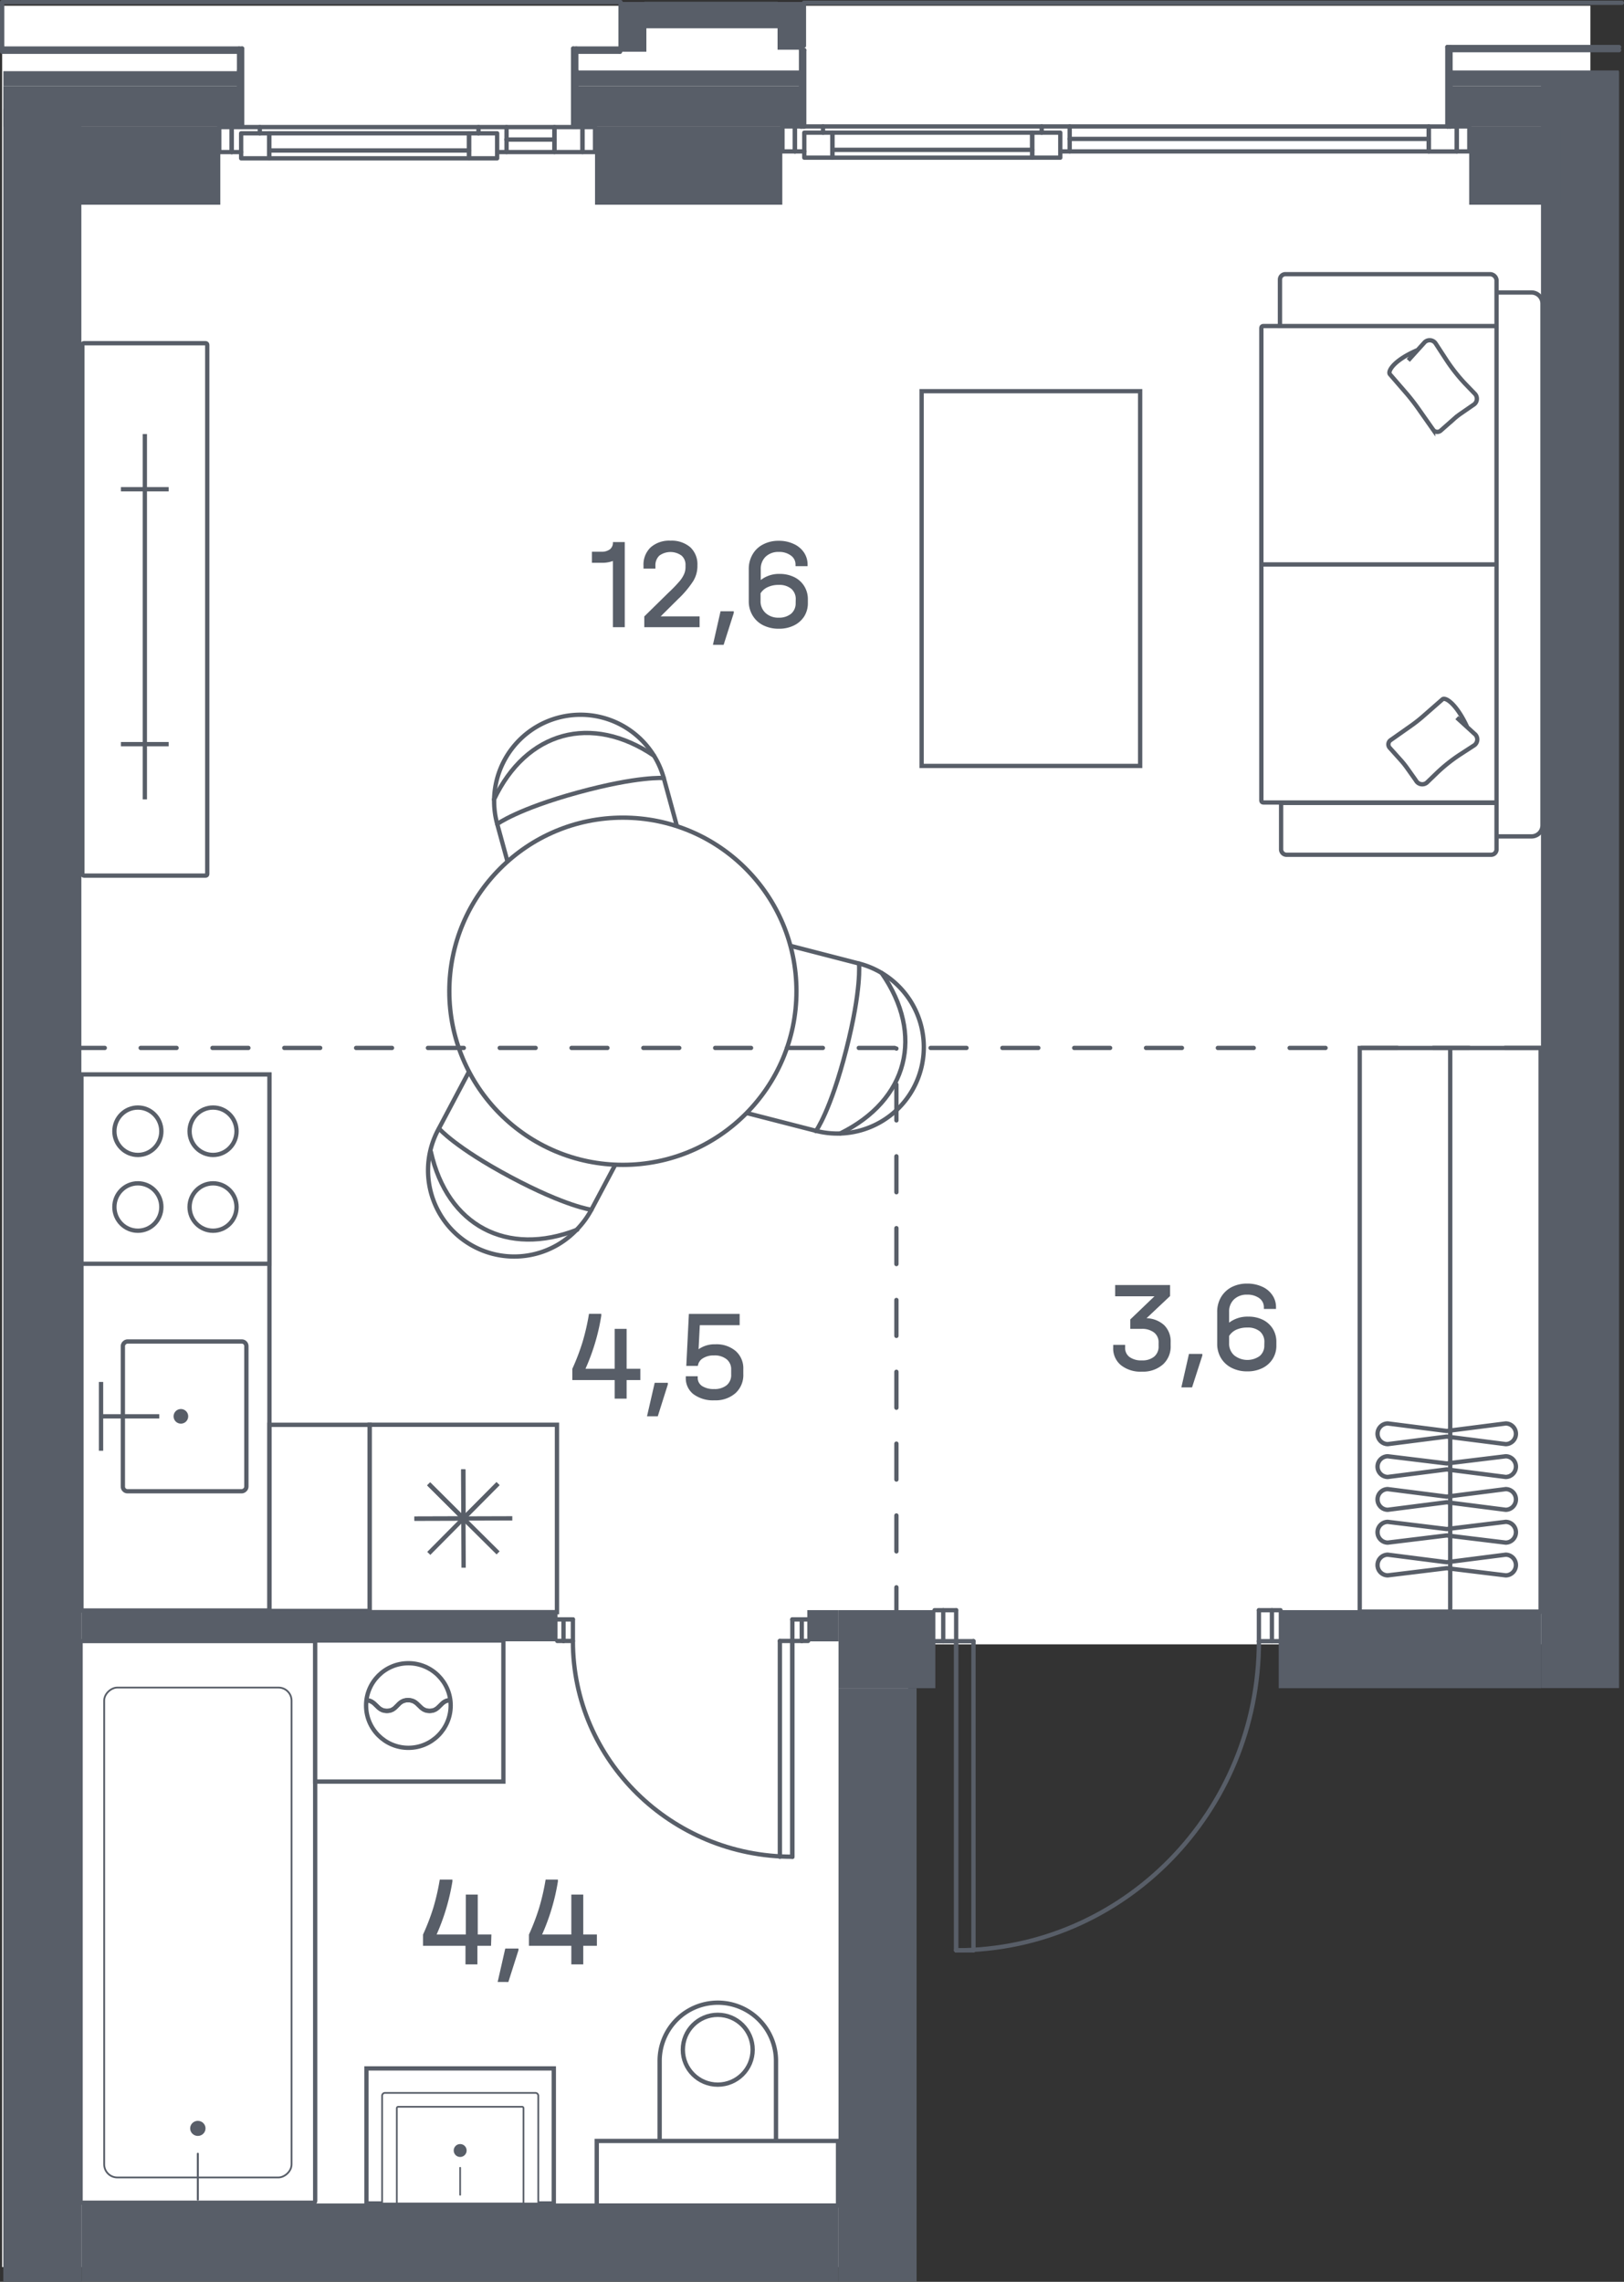 <svg id="Слой_1" data-name="Слой 1" xmlns="http://www.w3.org/2000/svg" viewBox="0 0 226.15 317.67"><rect x="0" y="0" width="226.15" height="317.67" fill="#333333" stroke="none"/><g id="_1" data-name="1"><path d="M221.47,228.92h-95v86.7H.3V.8H221.47Z" fill="#fff" fill-rule="evenodd"/><rect x="54.68" y="284.32" width="18.8" height="26.09" transform="translate(-233.29 361.44) rotate(-90)" fill="#fff" stroke="#585e68" stroke-miterlimit="10" stroke-width="0.6"/><rect x="-11.54" y="251.23" width="78.2" height="32.67" rx="0.23" transform="translate(-240.01 295.12) rotate(-90)" fill="#fff" stroke="#585e68" stroke-miterlimit="10" stroke-width="0.6"/><rect x="-6.55" y="255.99" width="68.2" height="26.09" rx="1.82" transform="translate(-241.48 296.59) rotate(-90)" fill="none" stroke="#585e68" stroke-miterlimit="10" stroke-width="0.25"/><ellipse cx="27.55" cy="296.31" rx="1.07" ry="1.05" fill="#585e68"/><line x1="27.55" y1="299.84" x2="27.55" y2="306.23" fill="none" stroke="#585e68" stroke-linecap="round" stroke-miterlimit="10" stroke-width="0.28"/><path d="M56.37,288.19h15a.4.4,0,0,1,.4.4v20.95a.4.4,0,0,1-.4.4h-15a0,0,0,0,1,0,0V288.19a0,0,0,0,1,0,0Z" transform="translate(-234.98 363.14) rotate(-90)" fill="#fff" stroke="#585e68" stroke-miterlimit="10" stroke-width="0.24"/><path d="M57.35,291.22H70.61a.2.2,0,0,1,.2.2v17.24a.2.2,0,0,1-.2.2H57.35a0,0,0,0,1,0,0V291.22A0,0,0,0,1,57.35,291.22Z" transform="translate(-235.96 364.11) rotate(-90)" fill="#fff" stroke="#585e68" stroke-miterlimit="10" stroke-width="0.24"/><circle cx="64.08" cy="299.39" r="0.9" fill="#585e68"/><line x1="64.08" y1="305.56" x2="64.08" y2="301.79" fill="none" stroke="#585e68" stroke-linecap="round" stroke-miterlimit="10" stroke-width="0.23"/><rect x="97.46" y="292.51" width="5" height="16.2" transform="matrix(0, -1, 1, 0, -200.65, 400.56)" fill="#fff" stroke="#585e68" stroke-miterlimit="10" stroke-width="0.6"/><path d="M90.3,280.36h11.2a8.1,8.1,0,0,1,8.1,8.1v0a8.1,8.1,0,0,1-8.1,8.1H90.3a0,0,0,0,1,0,0v-16.2a0,0,0,0,1,0,0Z" transform="translate(-188.5 388.41) rotate(-90)" fill="#fff" stroke="#585e68" stroke-miterlimit="10" stroke-width="0.6"/><circle cx="99.95" cy="285.36" r="4.86" fill="none" stroke="#585e68" stroke-miterlimit="10" stroke-width="0.6"/><circle cx="99.95" cy="300.6" r="0.97" fill="#585e68"/><rect x="83.11" y="298.05" width="33.6" height="8.99" transform="translate(199.81 605.1) rotate(-180)" fill="#fff" stroke="#585e68" stroke-miterlimit="10" stroke-width="0.6"/><rect x="43.89" y="228.39" width="26.21" height="19.65" transform="translate(113.99 476.42) rotate(-180)" fill="#fff" stroke="#585e68" stroke-miterlimit="10" stroke-width="0.6"/><circle cx="56.87" cy="237.44" r="5.89" fill="none" stroke="#585e68" stroke-miterlimit="10" stroke-width="0.6"/><path d="M62.76,236.69c-1.47,0-1.47,1.5-2.94,1.5s-1.47-1.5-3-1.5-1.47,1.5-2.94,1.5-1.47-1.5-3-1.5" fill="none" stroke="#585e68" stroke-miterlimit="10" stroke-width="0.6"/><path d="M62.76,236.69c-1.47,0-1.47,1.5-2.94,1.5s-1.47-1.5-3-1.5-1.47,1.5-2.94,1.5-1.47-1.5-3-1.5" fill="none" stroke="#585e68" stroke-miterlimit="10" stroke-width="0.6"/><rect x="11.47" y="47.78" width="17.39" height="74.12" rx="0.21" fill="#fff" stroke="#585e68" stroke-miterlimit="10" stroke-width="0.6"/><line x1="20.17" y1="111.29" x2="20.17" y2="60.43" fill="none" stroke="#585e68" stroke-miterlimit="10" stroke-width="0.6"/><line x1="16.84" y1="68.11" x2="23.49" y2="68.11" fill="none" stroke="#585e68" stroke-miterlimit="10" stroke-width="0.6"/><line x1="16.84" y1="103.6" x2="23.49" y2="103.6" fill="none" stroke="#585e68" stroke-miterlimit="10" stroke-width="0.6"/><rect x="117.47" y="65.32" width="52.17" height="30.43" transform="translate(63.02 224.1) rotate(-90)" fill="#fff" stroke="#585e68" stroke-miterlimit="10" stroke-width="0.6"/><path d="M208.27,40.72h5a1.54,1.54,0,0,1,1.53,1.53v72.67a1.53,1.53,0,0,1-1.53,1.52h-5" fill="#fff" stroke="#585e68" stroke-miterlimit="10" stroke-width="0.6"/><rect x="175.65" y="45.39" width="32.75" height="66.33" rx="0.25" fill="#fff" stroke="#585e68" stroke-miterlimit="10" stroke-width="0.6"/><path d="M207.51,38.17H179a.76.76,0,0,0-.76.76v6.46H208.4V39A.93.93,0,0,0,207.51,38.17Z" fill="#fff" stroke="#585e68" stroke-miterlimit="10" stroke-width="0.6"/><path d="M207.63,119H179.16a.76.76,0,0,1-.76-.76v-6.46h30v6.46A.76.76,0,0,1,207.63,119Z" fill="#fff" stroke="#585e68" stroke-miterlimit="10" stroke-width="0.6"/><line x1="175.65" y1="78.58" x2="208.4" y2="78.58" fill="#fff" stroke="#585e68" stroke-miterlimit="10" stroke-width="0.6"/><path d="M197.34,48.76c-3.24,1.4-4.12,2.91-3.79,3.34L196,54.93c.51.61,1,1.24,1.46,1.89l2.11,3a.72.72,0,0,0,1.09.1l1.77-1.56a9.45,9.45,0,0,1,1.06-.83l1.65-1.14a1,1,0,0,0,.26-1.55L204,53.39a24.37,24.37,0,0,1-2.7-3.46l-1.37-2.1a1,1,0,0,0-1.63-.08l-2.19,2.42" fill="none" stroke="#585e68" stroke-miterlimit="10" stroke-width="0.6"/><path d="M204.29,101.17c-1.5-3.23-3-4.14-3.41-3.82l-2.65,2.32a19.91,19.91,0,0,1-1.78,1.4l-2.84,2a.72.72,0,0,0-.05,1.08l1.6,1.78A12.46,12.46,0,0,1,196,107l1.17,1.65a1,1,0,0,0,1.53.3l1.36-1.31a22.52,22.52,0,0,1,3.25-2.59l2-1.3a1,1,0,0,0,0-1.61l-2.44-2.23" fill="none" stroke="#585e68" stroke-miterlimit="10" stroke-width="0.6"/><path d="M61.11,157.12A12,12,0,0,0,80.2,171.31a12.22,12.22,0,0,0,2.15-2.89l5.9-11.1a4.15,4.15,0,0,0-1.72-5.61l-13.91-7.4A4.14,4.14,0,0,0,67,146Z" fill="#fff" stroke="#585e68" stroke-miterlimit="10" stroke-width="0.6"/><path d="M60,160.35c2.3,10.27,10.59,14.68,20.39,10.84" fill="none" stroke="#585e68" stroke-linecap="round" stroke-linejoin="round" stroke-width="0.6"/><path d="M82.35,168.42s-3.51-.44-11.21-4.54-10-6.76-10-6.76" fill="none" stroke="#585e68" stroke-linecap="round" stroke-linejoin="round" stroke-width="0.6"/><path d="M113.62,157.43a12,12,0,1,0,6-23.29L107.45,131a4.16,4.16,0,0,0-5.06,3l-3.92,15.25a4.15,4.15,0,0,0,3,5.06Z" fill="#fff" stroke="#585e68" stroke-miterlimit="10" stroke-width="0.6"/><path d="M117,157.8c9.44-4.64,11.78-13.74,5.76-22.36" fill="none" stroke="#585e68" stroke-linecap="round" stroke-linejoin="round" stroke-width="0.6"/><path d="M119.62,134.14s.39,3.51-1.78,12-4.22,11.33-4.22,11.33" fill="none" stroke="#585e68" stroke-linecap="round" stroke-linejoin="round" stroke-width="0.6"/><path d="M92.44,108.35a12,12,0,1,0-23.2,6.37l3.32,12.11a4.16,4.16,0,0,0,5.1,2.91l15.19-4.17a4.14,4.14,0,0,0,2.91-5.1Z" fill="#fff" stroke="#585e68" stroke-miterlimit="10" stroke-width="0.6"/><path d="M91.07,105.21c-8.72-5.89-17.78-3.41-22.28,6.1" fill="none" stroke="#585e68" stroke-linecap="round" stroke-linejoin="round" stroke-width="0.6"/><path d="M69.24,114.72s2.85-2.1,11.26-4.4,11.94-2,11.94-2" fill="none" stroke="#585e68" stroke-linecap="round" stroke-linejoin="round" stroke-width="0.6"/><g id="CIRCLE"><circle cx="86.74" cy="138" r="24.17" fill="#fff" stroke="#585e68" stroke-miterlimit="10" stroke-width="0.6"/></g><rect x="-12.85" y="173.84" width="74.56" height="26.18" transform="translate(211.36 162.5) rotate(90)" fill="#fff" stroke="#585e68" stroke-miterlimit="10" stroke-width="0.6"/><rect x="51.47" y="198.35" width="26.09" height="26.09" transform="translate(-146.88 275.91) rotate(-90)" fill="#fff" stroke="#585e68" stroke-miterlimit="10" stroke-width="0.6"/><polyline points="69.36 216.19 64.53 211.4 69.36 206.54" fill="none" stroke="#585e68" stroke-miterlimit="10" stroke-width="0.6"/><polyline points="71.34 211.38 64.53 211.4 64.51 204.55" fill="none" stroke="#585e68" stroke-miterlimit="10" stroke-width="0.6"/><polyline points="69.33 206.57 64.53 211.4 59.68 206.57" fill="none" stroke="#585e68" stroke-miterlimit="10" stroke-width="0.6"/><polyline points="64.51 204.59 64.53 211.4 57.69 211.42" fill="none" stroke="#585e68" stroke-miterlimit="10" stroke-width="0.6"/><polyline points="59.71 206.6 64.53 211.4 59.71 216.26" fill="none" stroke="#585e68" stroke-miterlimit="10" stroke-width="0.6"/><polyline points="57.73 211.42 64.53 211.4 64.56 218.25" fill="none" stroke="#585e68" stroke-miterlimit="10" stroke-width="0.6"/><rect x="11.34" y="149.58" width="26.18" height="26.36" fill="#fff" stroke="#585e68" stroke-miterlimit="10" stroke-width="0.6"/><ellipse cx="19.2" cy="168.04" rx="3.27" ry="3.3" fill="#fff" stroke="#585e68" stroke-miterlimit="10" stroke-width="0.6"/><ellipse cx="19.2" cy="157.49" rx="3.27" ry="3.3" fill="#fff" stroke="#585e68" stroke-miterlimit="10" stroke-width="0.6"/><ellipse cx="29.67" cy="168.04" rx="3.27" ry="3.3" fill="#fff" stroke="#585e68" stroke-miterlimit="10" stroke-width="0.6"/><ellipse cx="29.67" cy="157.49" rx="3.27" ry="3.3" fill="#fff" stroke="#585e68" stroke-miterlimit="10" stroke-width="0.6"/><rect x="11.34" y="184.53" width="25.31" height="25.31" transform="translate(-173.19 221.18) rotate(-90)" fill="none"/><rect x="15.28" y="188.58" width="20.85" height="17.2" rx="0.64" transform="translate(-171.47 222.89) rotate(-90)" fill="#fff" stroke="#585e68" stroke-miterlimit="10" stroke-width="0.6"/><line x1="14.07" y1="192.39" x2="14.07" y2="201.97" fill="none" stroke="#585e68" stroke-miterlimit="10" stroke-width="0.6"/><line x1="14.07" y1="197.18" x2="22.18" y2="197.18" fill="none" stroke="#585e68" stroke-miterlimit="10" stroke-width="0.6"/><circle cx="25.19" cy="197.18" r="1.02" fill="#585e68"/><rect x="31.55" y="204.34" width="25.91" height="13.94" transform="translate(-166.81 255.82) rotate(-90)" fill="#fff" stroke="#585e68" stroke-miterlimit="10" stroke-width="0.6"/><rect x="162.71" y="172.53" width="78.47" height="25.19" transform="translate(16.82 387.08) rotate(-90)" fill="#fff" stroke="#585e68" stroke-miterlimit="10" stroke-width="0.6"/><line x1="201.95" y1="224.37" x2="201.95" y2="145.89" fill="none" stroke="#585e68" stroke-miterlimit="10" stroke-width="0.6"/><path d="M211.1,199.61h0a1.44,1.44,0,0,0-1.42-1.44l-8.22,1.05-8.21-1.05a1.44,1.44,0,0,0-1.42,1.44h0a1.44,1.44,0,0,0,1.42,1.44l8.21-1.05,8.22,1.05A1.44,1.44,0,0,0,211.1,199.61Z" fill="none" stroke="#585e68" stroke-miterlimit="10" stroke-width="0.6"/><path d="M211.1,204.18h0a1.44,1.44,0,0,0-1.42-1.44l-8.22,1-8.21-1a1.44,1.44,0,0,0-1.42,1.44h0a1.44,1.44,0,0,0,1.42,1.44l8.21-1.05,8.22,1.05A1.44,1.44,0,0,0,211.1,204.18Z" fill="none" stroke="#585e68" stroke-miterlimit="10" stroke-width="0.6"/><path d="M211.1,208.75h0a1.43,1.43,0,0,0-1.42-1.44l-8.22,1.05-8.21-1.05a1.43,1.43,0,0,0-1.42,1.44h0a1.44,1.44,0,0,0,1.42,1.44l8.21-1.05,8.22,1.05A1.44,1.44,0,0,0,211.1,208.75Z" fill="none" stroke="#585e68" stroke-miterlimit="10" stroke-width="0.6"/><path d="M211.1,213.32h0a1.44,1.44,0,0,0-1.42-1.45l-8.22,1-8.21-1a1.44,1.44,0,0,0-1.42,1.45h0a1.44,1.44,0,0,0,1.42,1.44l8.21-1,8.22,1A1.44,1.44,0,0,0,211.1,213.32Z" fill="none" stroke="#585e68" stroke-miterlimit="10" stroke-width="0.6"/><path d="M211.1,217.88h0a1.44,1.44,0,0,0-1.42-1.44l-8.22,1.05-8.21-1.05a1.44,1.44,0,0,0-1.42,1.44h0a1.43,1.43,0,0,0,1.42,1.44l8.21-1,8.22,1A1.43,1.43,0,0,0,211.1,217.88Z" fill="none" stroke="#585e68" stroke-miterlimit="10" stroke-width="0.6"/><rect x="199.18" y="17.39" width="3.48" height="3.91" transform="translate(220.26 -181.57) rotate(90)" stroke-width="0.6" stroke="#585e68" stroke-linecap="round" stroke-linejoin="round" fill="none"/><rect x="172.22" y="-5.66" width="3.48" height="50" transform="translate(193.3 -154.62) rotate(90)" stroke-width="0.6" stroke="#585e68" stroke-linecap="round" stroke-linejoin="round" fill="none"/><rect x="143.96" y="18.26" width="3.48" height="3.91" transform="translate(165.91 -125.49) rotate(90)" stroke-width="0.6" stroke="#585e68" stroke-linecap="round" stroke-linejoin="round" fill="none"/><rect x="128.09" y="6.3" width="3.48" height="27.83" transform="translate(150.04 -109.62) rotate(90)" stroke-width="0.6" stroke="#585e68" stroke-linecap="round" stroke-linejoin="round" fill="none"/><rect x="112.22" y="18.26" width="3.48" height="3.91" transform="translate(134.17 -93.75) rotate(90)" stroke-width="0.6" stroke="#585e68" stroke-linecap="round" stroke-linejoin="round" fill="none"/><line x1="110.7" y1="17.6" x2="148.96" y2="17.6" fill="none" stroke="#585e68" stroke-linecap="round" stroke-linejoin="round" stroke-width="0.6"/><line x1="148.96" y1="21.08" x2="147.66" y2="21.08" fill="none" stroke="#585e68" stroke-linecap="round" stroke-linejoin="round" stroke-width="0.6"/><line x1="145.06" y1="17.6" x2="145.06" y2="18.47" fill="none" stroke="#585e68" stroke-linecap="round" stroke-linejoin="round" stroke-width="0.6"/><line x1="114.61" y1="17.6" x2="114.61" y2="18.47" fill="none" stroke="#585e68" stroke-linecap="round" stroke-linejoin="round" stroke-width="0.6"/><line x1="110.7" y1="17.6" x2="110.7" y2="21.08" fill="none" stroke="#585e68" stroke-linecap="round" stroke-linejoin="round" stroke-width="0.6"/><line x1="112" y1="21.08" x2="110.7" y2="21.08" fill="none" stroke="#585e68" stroke-linecap="round" stroke-linejoin="round" stroke-width="0.6"/><line x1="115.92" y1="20.86" x2="143.74" y2="20.86" fill="none" stroke="#585e68" stroke-linecap="round" stroke-linejoin="round" stroke-width="0.6"/><line x1="148.96" y1="19.34" x2="198.96" y2="19.34" fill="none" stroke="#585e68" stroke-linecap="round" stroke-linejoin="round" stroke-width="0.6"/><rect x="202" y="18.47" width="3.48" height="1.74" transform="translate(223.08 -184.4) rotate(90)" stroke-width="0.6" stroke="#585e68" stroke-linecap="round" stroke-linejoin="round" fill="none"/><rect x="108.09" y="18.47" width="3.48" height="1.74" transform="translate(129.17 -90.49) rotate(90)" stroke-width="0.6" stroke="#585e68" stroke-linecap="round" stroke-linejoin="round" fill="none"/><polyline points="225.85 0.39 111.95 0.39 111.95 6.38" fill="none" stroke="#585e68" stroke-linecap="round" stroke-linejoin="round" stroke-width="0.6"/><rect x="77.42" y="17.47" width="3.48" height="3.91" transform="translate(98.59 -59.73) rotate(90)" stroke-width="0.6" stroke="#585e68" stroke-linecap="round" stroke-linejoin="round" fill="none"/><rect x="72.13" y="16.09" width="3.48" height="6.67" transform="translate(93.3 -54.44) rotate(90)" stroke-width="0.6" stroke="#585e68" stroke-linecap="round" stroke-linejoin="round" fill="none"/><rect x="65.53" y="18.34" width="3.48" height="3.91" transform="translate(87.57 -46.97) rotate(90)" stroke-width="0.6" stroke="#585e68" stroke-linecap="round" stroke-linejoin="round" fill="none"/><rect x="49.66" y="6.39" width="3.48" height="27.83" transform="translate(71.7 -31.1) rotate(90)" stroke-width="0.6" stroke="#585e68" stroke-linecap="round" stroke-linejoin="round" fill="none"/><rect x="33.79" y="18.34" width="3.48" height="3.91" transform="translate(55.83 -15.23) rotate(90)" stroke-width="0.6" stroke="#585e68" stroke-linecap="round" stroke-linejoin="round" fill="none"/><line x1="32.27" y1="17.69" x2="70.53" y2="17.69" fill="none" stroke="#585e68" stroke-linecap="round" stroke-linejoin="round" stroke-width="0.6"/><line x1="70.53" y1="21.17" x2="69.23" y2="21.17" fill="none" stroke="#585e68" stroke-linecap="round" stroke-linejoin="round" stroke-width="0.6"/><line x1="66.63" y1="17.69" x2="66.63" y2="18.56" fill="none" stroke="#585e68" stroke-linecap="round" stroke-linejoin="round" stroke-width="0.6"/><line x1="36.18" y1="17.69" x2="36.18" y2="18.56" fill="none" stroke="#585e68" stroke-linecap="round" stroke-linejoin="round" stroke-width="0.6"/><line x1="32.27" y1="17.69" x2="32.27" y2="21.17" fill="none" stroke="#585e68" stroke-linecap="round" stroke-linejoin="round" stroke-width="0.6"/><line x1="33.57" y1="21.17" x2="32.27" y2="21.17" fill="none" stroke="#585e68" stroke-linecap="round" stroke-linejoin="round" stroke-width="0.6"/><line x1="37.49" y1="20.95" x2="65.31" y2="20.95" fill="none" stroke="#585e68" stroke-linecap="round" stroke-linejoin="round" stroke-width="0.6"/><line x1="70.53" y1="19.43" x2="77.2" y2="19.43" fill="none" stroke="#585e68" stroke-linecap="round" stroke-linejoin="round" stroke-width="0.6"/><rect x="80.25" y="18.56" width="3.48" height="1.74" transform="translate(101.42 -62.56) rotate(90)" stroke-width="0.6" stroke="#585e68" stroke-linecap="round" stroke-linejoin="round" fill="none"/><rect x="29.66" y="18.56" width="3.48" height="1.74" transform="translate(50.83 -11.97) rotate(90)" stroke-width="0.6" stroke="#585e68" stroke-linecap="round" stroke-linejoin="round" fill="none"/><polyline points="86.42 6.65 86.42 0.3 0.3 0.3 0.3 7.2" fill="none" stroke="#585e68" stroke-linecap="round" stroke-linejoin="round" stroke-width="0.6"/><g id="LINE"><line x1="111.65" y1="228.45" x2="112.53" y2="228.45" fill="none" stroke="#585e68" stroke-linecap="round" stroke-linejoin="round" stroke-width="0.6"/></g><g id="LINE-2" data-name="LINE"><line x1="112.53" y1="225.45" x2="111.65" y2="225.45" fill="none" stroke="#585e68" stroke-linecap="round" stroke-linejoin="round" stroke-width="0.6"/></g><g id="LINE-3" data-name="LINE"><line x1="78.47" y1="225.45" x2="77.6" y2="225.45" fill="none" stroke="#585e68" stroke-linecap="round" stroke-linejoin="round" stroke-width="0.6"/></g><g id="LINE-4" data-name="LINE"><line x1="77.6" y1="228.45" x2="78.47" y2="228.45" fill="none" stroke="#585e68" stroke-linecap="round" stroke-linejoin="round" stroke-width="0.6"/></g><g id="LINE-5" data-name="LINE"><line x1="110.34" y1="228.45" x2="111.65" y2="228.45" fill="none" stroke="#585e68" stroke-linecap="round" stroke-linejoin="round" stroke-width="0.6"/></g><g id="LINE-6" data-name="LINE"><line x1="110.34" y1="225.45" x2="110.34" y2="228.45" fill="none" stroke="#585e68" stroke-linecap="round" stroke-linejoin="round" stroke-width="0.6"/></g><g id="LINE-7" data-name="LINE"><line x1="111.65" y1="225.45" x2="110.34" y2="225.45" fill="none" stroke="#585e68" stroke-linecap="round" stroke-linejoin="round" stroke-width="0.6"/></g><g id="LINE-8" data-name="LINE"><line x1="111.65" y1="228.45" x2="111.65" y2="225.45" fill="none" stroke="#585e68" stroke-linecap="round" stroke-linejoin="round" stroke-width="0.6"/></g><g id="LINE-9" data-name="LINE"><line x1="78.47" y1="225.45" x2="78.47" y2="228.45" fill="none" stroke="#585e68" stroke-linecap="round" stroke-linejoin="round" stroke-width="0.6"/></g><g id="LINE-10" data-name="LINE"><line x1="79.78" y1="225.45" x2="78.47" y2="225.45" fill="none" stroke="#585e68" stroke-linecap="round" stroke-linejoin="round" stroke-width="0.6"/></g><g id="LINE-11" data-name="LINE"><line x1="79.78" y1="228.45" x2="79.78" y2="225.45" fill="none" stroke="#585e68" stroke-linecap="round" stroke-linejoin="round" stroke-width="0.6"/></g><g id="LINE-12" data-name="LINE"><line x1="78.47" y1="228.45" x2="79.78" y2="228.45" fill="none" stroke="#585e68" stroke-linecap="round" stroke-linejoin="round" stroke-width="0.6"/></g><g id="ARC"><path d="M110.34,258.49c-16.88,0-30.56-13.45-30.56-30" fill="none" stroke="#585e68" stroke-linecap="round" stroke-linejoin="round" stroke-width="0.6"/></g><g id="LINE-13" data-name="LINE"><line x1="110.34" y1="228.45" x2="110.34" y2="258.49" fill="none" stroke="#585e68" stroke-linecap="round" stroke-linejoin="round" stroke-width="0.6"/></g><g id="LINE-14" data-name="LINE"><line x1="108.6" y1="258.49" x2="108.6" y2="228.45" fill="none" stroke="#585e68" stroke-linecap="round" stroke-linejoin="round" stroke-width="0.6"/></g><g id="LINE-15" data-name="LINE"><line x1="108.6" y1="228.45" x2="110.34" y2="228.45" fill="none" stroke="#585e68" stroke-linecap="round" stroke-linejoin="round" stroke-width="0.6"/></g><g id="LINE-16" data-name="LINE"><line x1="110.34" y1="228.45" x2="110.34" y2="258.49" fill="none" stroke="#585e68" stroke-linecap="round" stroke-linejoin="round" stroke-width="0.6"/></g><g id="LINE-17" data-name="LINE"><line x1="131.35" y1="228.48" x2="130.14" y2="228.48" fill="none" stroke="#585e68" stroke-linecap="round" stroke-linejoin="round" stroke-width="0.6"/></g><g id="LINE-18" data-name="LINE"><line x1="130.14" y1="224.17" x2="131.35" y2="224.17" fill="none" stroke="#585e68" stroke-linecap="round" stroke-linejoin="round" stroke-width="0.6"/></g><g id="LINE-19" data-name="LINE"><line x1="177.12" y1="224.17" x2="178.32" y2="224.17" fill="none" stroke="#585e68" stroke-linecap="round" stroke-linejoin="round" stroke-width="0.6"/></g><g id="LINE-20" data-name="LINE"><line x1="178.32" y1="228.48" x2="177.12" y2="228.48" fill="none" stroke="#585e68" stroke-linecap="round" stroke-linejoin="round" stroke-width="0.6"/></g><g id="LINE-21" data-name="LINE"><line x1="133.15" y1="228.48" x2="131.35" y2="228.48" fill="none" stroke="#585e68" stroke-linecap="round" stroke-linejoin="round" stroke-width="0.6"/></g><g id="LINE-22" data-name="LINE"><line x1="133.15" y1="224.17" x2="133.15" y2="228.48" fill="none" stroke="#585e68" stroke-linecap="round" stroke-linejoin="round" stroke-width="0.6"/></g><g id="LINE-23" data-name="LINE"><line x1="131.35" y1="224.17" x2="133.15" y2="224.17" fill="none" stroke="#585e68" stroke-linecap="round" stroke-linejoin="round" stroke-width="0.6"/></g><g id="LINE-24" data-name="LINE"><line x1="131.35" y1="228.48" x2="131.35" y2="224.17" fill="none" stroke="#585e68" stroke-linecap="round" stroke-linejoin="round" stroke-width="0.6"/></g><g id="LINE-25" data-name="LINE"><line x1="177.12" y1="224.17" x2="177.12" y2="228.48" fill="none" stroke="#585e68" stroke-linecap="round" stroke-linejoin="round" stroke-width="0.6"/></g><g id="LINE-26" data-name="LINE"><line x1="175.31" y1="224.17" x2="177.12" y2="224.17" fill="none" stroke="#585e68" stroke-linecap="round" stroke-linejoin="round" stroke-width="0.6"/></g><g id="LINE-27" data-name="LINE"><line x1="175.31" y1="228.48" x2="175.31" y2="224.17" fill="none" stroke="#585e68" stroke-linecap="round" stroke-linejoin="round" stroke-width="0.6"/></g><g id="LINE-28" data-name="LINE"><line x1="177.12" y1="228.48" x2="175.31" y2="228.48" fill="none" stroke="#585e68" stroke-linecap="round" stroke-linejoin="round" stroke-width="0.6"/></g><g id="ARC-2" data-name="ARC"><path d="M133.15,271.52c23.29,0,42.16-19.27,42.16-43" fill="none" stroke="#585e68" stroke-linecap="round" stroke-linejoin="round" stroke-width="0.6"/></g><g id="LINE-29" data-name="LINE"><line x1="133.15" y1="228.48" x2="133.15" y2="271.52" fill="none" stroke="#585e68" stroke-linecap="round" stroke-linejoin="round" stroke-width="0.6"/></g><g id="LINE-30" data-name="LINE"><line x1="135.56" y1="271.52" x2="135.56" y2="228.48" fill="none" stroke="#585e68" stroke-linecap="round" stroke-linejoin="round" stroke-width="0.6"/></g><g id="LINE-31" data-name="LINE"><line x1="135.56" y1="228.48" x2="133.15" y2="228.48" fill="none" stroke="#585e68" stroke-linecap="round" stroke-linejoin="round" stroke-width="0.6"/></g><g id="LINE-32" data-name="LINE"><line x1="133.15" y1="228.48" x2="133.15" y2="271.52" fill="none" stroke="#585e68" stroke-linecap="round" stroke-linejoin="round" stroke-width="0.6"/></g><g id="LINE-33" data-name="LINE"><line x1="133.15" y1="271.52" x2="135.56" y2="271.52" fill="none" stroke="#585e68" stroke-linecap="round" stroke-linejoin="round" stroke-width="0.6"/></g><polygon points="3.82 17.63 33.29 17.63 33.29 11.98 0.46 11.98 0.46 17.63 3.82 17.63 3.82 17.63" fill="#585e68" fill-rule="evenodd"/><polygon points="80.25 11.98 111.55 11.98 111.55 9.81 80.25 9.81 80.25 11.98 80.25 11.98" fill="#585e68" fill-rule="evenodd"/><polygon points="80.25 17.63 111.55 17.63 111.55 11.98 80.25 11.98 80.25 17.63 80.25 17.63" fill="#585e68" fill-rule="evenodd"/><polygon points="201.99 11.98 225.42 11.98 225.42 9.81 201.99 9.81 201.99 10.88 201.99 11.98 201.99 11.98" fill="#585e68" fill-rule="evenodd"/><polygon points="202.32 17.63 225.42 17.63 225.42 11.98 201.99 11.98 201.99 17.63 202.32 17.63 202.32 17.63" fill="#585e68" fill-rule="evenodd"/><polygon points="214.59 85.29 214.59 96.85 214.59 232.78 214.59 235.01 225.46 235.01 225.46 96.85 225.46 9.95 214.59 9.95 214.59 85.29" fill="#585e68"/><polygon points="116.77 235.03 130.25 235.03 130.25 224.16 116.77 224.16 116.77 235.03 116.77 235.03" fill="#585e68" fill-rule="evenodd"/><polygon points="178.07 235.03 214.59 235.03 214.59 224.16 178.07 224.16 178.07 235.03 178.07 235.03" fill="#585e68" fill-rule="evenodd"/><polygon points="127.64 317.63 127.64 235.03 116.77 235.03 116.77 317.63 127.64 317.63 127.64 317.63" fill="#585e68" fill-rule="evenodd"/><polygon points="11.33 317.63 116.77 317.63 116.77 306.76 11.33 306.76 11.33 317.63 11.33 317.63" fill="#585e68" fill-rule="evenodd"/><polygon points="5.12 28.5 30.68 28.5 30.68 17.63 5.12 17.63 5.12 28.5 5.12 28.5" fill="#585e68" fill-rule="evenodd"/><polygon points="82.86 28.5 108.94 28.5 108.94 17.63 82.86 17.63 82.86 28.5 82.86 28.5" fill="#585e68" fill-rule="evenodd"/><polygon points="204.59 28.5 217.35 28.5 217.35 17.63 204.59 17.63 204.59 22.34 204.59 28.5 204.59 28.5" fill="#585e68" fill-rule="evenodd"/><polygon points="108.29 3.94 108.29 0.24 89.73 0.24 89.73 3.94 107.37 3.94 108.29 3.94 108.29 3.94" fill="#585e68" fill-rule="evenodd"/><polygon points="111.98 6.92 111.98 0.27 108.28 0.27 108.28 6.92 111.98 6.92 111.98 6.92" fill="#585e68" fill-rule="evenodd"/><polygon points="90.01 7.2 90.01 0.27 86.31 0.27 86.31 7.2 90.01 7.2 90.01 7.2" fill="#585e68" fill-rule="evenodd"/><polygon points="0.47 11.98 33.29 11.98 33.29 9.91 0.47 9.91 0.47 11.98 0.47 11.98" fill="#585e68" fill-rule="evenodd"/><polygon points="0.46 317.67 11.33 317.67 11.33 15.14 0.46 15.14 0.46 317.67 0.46 317.67 0.46 317.67" fill="#585e68" fill-rule="evenodd"/><g id="LINE-34" data-name="LINE"><line x1="33.29" y1="11.98" x2="33.29" y2="9.81" fill="none" stroke="#585e68" stroke-linecap="round" stroke-linejoin="round" stroke-width="0.6"/></g><g id="LINE-35" data-name="LINE"><line x1="33.29" y1="17.63" x2="33.29" y2="11.98" fill="none" stroke="#585e68" stroke-linecap="round" stroke-linejoin="round" stroke-width="0.6"/></g><g id="LINE-36" data-name="LINE"><line x1="80.25" y1="9.81" x2="80.25" y2="11.98" fill="none" stroke="#585e68" stroke-linecap="round" stroke-linejoin="round" stroke-width="0.6"/></g><g id="LINE-37" data-name="LINE"><line x1="111.55" y1="11.98" x2="111.55" y2="6.98" fill="none" stroke="#585e68" stroke-linecap="round" stroke-linejoin="round" stroke-width="0.6"/></g><g id="LINE-38" data-name="LINE"><line x1="80.25" y1="11.98" x2="80.25" y2="17.63" fill="none" stroke="#585e68" stroke-linecap="round" stroke-linejoin="round" stroke-width="0.6"/></g><g id="LINE-39" data-name="LINE"><line x1="111.55" y1="17.63" x2="111.55" y2="11.98" fill="none" stroke="#585e68" stroke-linecap="round" stroke-linejoin="round" stroke-width="0.6"/></g><g id="LINE-40" data-name="LINE"><line x1="201.99" y1="9.81" x2="201.99" y2="11.98" fill="none" stroke="#585e68" stroke-linecap="round" stroke-linejoin="round" stroke-width="0.6"/></g><g id="LINE-41" data-name="LINE"><line x1="201.99" y1="11.98" x2="201.99" y2="17.63" fill="none" stroke="#585e68" stroke-linecap="round" stroke-linejoin="round" stroke-width="0.6"/></g><g id="LINE-42" data-name="LINE"><line x1="0.47" y1="6.76" x2="0.47" y2="6.76" fill="none" stroke="#585e68" stroke-linecap="round" stroke-linejoin="round" stroke-width="0.6"/></g><g id="LINE-43" data-name="LINE"><line x1="0.47" y1="7.2" x2="33.29" y2="7.2" fill="none" stroke="#585e68" stroke-linecap="round" stroke-linejoin="round" stroke-width="0.6"/></g><g id="LINE-44" data-name="LINE"><line x1="33.29" y1="6.76" x2="0.47" y2="6.76" fill="none" stroke="#585e68" stroke-linecap="round" stroke-linejoin="round" stroke-width="0.6"/></g><g id="LINE-45" data-name="LINE"><line x1="33.29" y1="7.2" x2="33.29" y2="9.81" fill="none" stroke="#585e68" stroke-linecap="round" stroke-linejoin="round" stroke-width="0.6"/></g><g id="LINE-46" data-name="LINE"><line x1="33.29" y1="17.63" x2="33.72" y2="17.63" fill="none" stroke="#585e68" stroke-linecap="round" stroke-linejoin="round" stroke-width="0.6"/></g><g id="LINE-47" data-name="LINE"><line x1="33.72" y1="17.63" x2="33.72" y2="6.76" fill="none" stroke="#585e68" stroke-linecap="round" stroke-linejoin="round" stroke-width="0.6"/></g><g id="LINE-48" data-name="LINE"><line x1="33.72" y1="6.76" x2="33.29" y2="6.76" fill="none" stroke="#585e68" stroke-linecap="round" stroke-linejoin="round" stroke-width="0.6"/></g><g id="LINE-49" data-name="LINE"><line x1="80.25" y1="9.81" x2="80.25" y2="7.2" fill="none" stroke="#585e68" stroke-linecap="round" stroke-linejoin="round" stroke-width="0.6"/></g><g id="LINE-50" data-name="LINE"><line x1="80.25" y1="6.76" x2="79.81" y2="6.76" fill="none" stroke="#585e68" stroke-linecap="round" stroke-linejoin="round" stroke-width="0.6"/></g><g id="LINE-51" data-name="LINE"><line x1="79.81" y1="6.76" x2="79.81" y2="17.63" fill="none" stroke="#585e68" stroke-linecap="round" stroke-linejoin="round" stroke-width="0.6"/></g><g id="LINE-52" data-name="LINE"><line x1="79.81" y1="17.63" x2="80.25" y2="17.63" fill="none" stroke="#585e68" stroke-linecap="round" stroke-linejoin="round" stroke-width="0.6"/></g><g id="LINE-53" data-name="LINE"><line x1="80.25" y1="7.2" x2="86.33" y2="7.2" fill="none" stroke="#585e68" stroke-linecap="round" stroke-linejoin="round" stroke-width="0.6"/></g><g id="LINE-54" data-name="LINE"><line x1="86.33" y1="7.2" x2="86.33" y2="6.76" fill="none" stroke="#585e68" stroke-linecap="round" stroke-linejoin="round" stroke-width="0.6"/></g><g id="LINE-55" data-name="LINE"><line x1="86.33" y1="6.76" x2="80.25" y2="6.76" fill="none" stroke="#585e68" stroke-linecap="round" stroke-linejoin="round" stroke-width="0.6"/></g><g id="LINE-56" data-name="LINE"><line x1="111.99" y1="17.63" x2="111.99" y2="6.98" fill="none" stroke="#585e68" stroke-linecap="round" stroke-linejoin="round" stroke-width="0.6"/></g><g id="LINE-57" data-name="LINE"><line x1="111.99" y1="6.98" x2="111.55" y2="6.98" fill="none" stroke="#585e68" stroke-linecap="round" stroke-linejoin="round" stroke-width="0.6"/></g><g id="LINE-58" data-name="LINE"><line x1="111.55" y1="17.63" x2="111.99" y2="17.63" fill="none" stroke="#585e68" stroke-linecap="round" stroke-linejoin="round" stroke-width="0.6"/></g><g id="LINE-59" data-name="LINE"><line x1="201.99" y1="9.81" x2="201.99" y2="6.98" fill="none" stroke="#585e68" stroke-linecap="round" stroke-linejoin="round" stroke-width="0.6"/></g><g id="LINE-60" data-name="LINE"><line x1="201.99" y1="6.55" x2="201.55" y2="6.55" fill="none" stroke="#585e68" stroke-linecap="round" stroke-linejoin="round" stroke-width="0.6"/></g><g id="LINE-61" data-name="LINE"><line x1="201.55" y1="6.55" x2="201.55" y2="17.63" fill="none" stroke="#585e68" stroke-linecap="round" stroke-linejoin="round" stroke-width="0.6"/></g><g id="LINE-62" data-name="LINE"><line x1="201.55" y1="17.63" x2="201.99" y2="17.63" fill="none" stroke="#585e68" stroke-linecap="round" stroke-linejoin="round" stroke-width="0.6"/></g><g id="LINE-63" data-name="LINE"><line x1="201.99" y1="6.98" x2="225.47" y2="6.98" fill="none" stroke="#585e68" stroke-linecap="round" stroke-linejoin="round" stroke-width="0.6"/></g><g id="LINE-64" data-name="LINE"><line x1="225.47" y1="6.55" x2="201.99" y2="6.55" fill="none" stroke="#585e68" stroke-linecap="round" stroke-linejoin="round" stroke-width="0.6"/></g><g id="LINE-65" data-name="LINE"><line x1="214.59" y1="145.89" x2="10.89" y2="145.89" fill="none" stroke-dasharray="5 5" stroke-linecap="round" stroke-linejoin="round" stroke-width="0.6" stroke="#585e68"/></g><g id="LINE-66" data-name="LINE"><line x1="124.83" y1="225.98" x2="124.83" y2="145.98" fill="none" stroke-dasharray="5 5" stroke-linecap="round" stroke-linejoin="round" stroke-width="0.6" stroke="#585e68"/></g><polygon points="70.03 228.5 77.64 228.5 77.64 224.16 11.33 224.16 11.33 228.5 43.94 228.5 70.03 228.5" fill="#585e68" fill-rule="evenodd"/><rect x="112.42" y="224.16" width="4.35" height="4.35" fill="#585e68"/><g id="MTEXT"><path d="M87,87.32H85.35V78.1a4.23,4.23,0,0,1-1.53.25H82.43V76.81h1.31a1.87,1.87,0,0,0,1.2-.34,1.17,1.17,0,0,0,.41-1H87Z" fill="#585e68"/><path d="M97.42,85.81v1.51h-7.7v-1.5l3.35-3.29A20.46,20.46,0,0,0,94.56,81a4.11,4.11,0,0,0,.7-1.07,2.4,2.4,0,0,0,.2-1V78.7a1.69,1.69,0,0,0-.55-1.35,2.64,2.64,0,0,0-3.09,0,1.85,1.85,0,0,0-.55,1.43v.38H89.61v-.4a3.31,3.31,0,0,1,1-2.56,3.91,3.91,0,0,1,2.76-.93,4,4,0,0,1,2.75.91,3.24,3.24,0,0,1,1,2.5v.17a4,4,0,0,1-.6,2.07,13.8,13.8,0,0,1-2.12,2.51L92,85.81Z" fill="#585e68"/><path d="M102.18,85.1v.24l-1.41,4.43H99.28l1.06-4.67Z" fill="#585e68"/><path d="M110.61,80.35A3.37,3.37,0,0,1,112,81.61a3.45,3.45,0,0,1,.5,1.84v.48A3.48,3.48,0,0,1,112,85.8a3.53,3.53,0,0,1-1.43,1.27,4.64,4.64,0,0,1-2.11.46,4.79,4.79,0,0,1-2.18-.48,3.57,3.57,0,0,1-1.48-1.37,3.79,3.79,0,0,1-.53-2V79.27a4,4,0,0,1,.52-2.07,3.52,3.52,0,0,1,1.46-1.4,4.54,4.54,0,0,1,2.19-.51,4.76,4.76,0,0,1,2.07.43,3.4,3.4,0,0,1,1.43,1.17,3,3,0,0,1,.52,1.72v.21h-1.68v-.21a1.51,1.51,0,0,0-.66-1.28,2.68,2.68,0,0,0-1.68-.49,2.53,2.53,0,0,0-1.82.66,2.33,2.33,0,0,0-.68,1.74v1.51a4.12,4.12,0,0,1,2.64-.85A4.51,4.51,0,0,1,110.61,80.35Zm.2,3.13a1.87,1.87,0,0,0-.62-1.51,2.58,2.58,0,0,0-1.75-.54,3.45,3.45,0,0,0-1.53.31,2.26,2.26,0,0,0-1,.86v1.05a2.2,2.2,0,0,0,.7,1.69,2.58,2.58,0,0,0,1.82.65,2.63,2.63,0,0,0,1.74-.55,1.89,1.89,0,0,0,.63-1.49Z" fill="#585e68"/></g><g id="MTEXT-2" data-name="MTEXT"><path d="M89.17,192.13H87.26v2.59H85.6v-2.59H79.7v-1.57a30.64,30.64,0,0,0,1.42-3.72,31.08,31.08,0,0,0,.9-3.93h1.71v.27a29.36,29.36,0,0,1-2.2,7.38H85.6V185h1.66v5.56h1.91Z" fill="#585e68"/><path d="M93,192.51v.23l-1.4,4.43h-1.5l1.07-4.66Z" fill="#585e68"/><path d="M102.45,188.09a3.19,3.19,0,0,1,1.06,2.51v.7a3.39,3.39,0,0,1-1.09,2.65,4.17,4.17,0,0,1-2.92,1,4.58,4.58,0,0,1-2.93-.85,2.8,2.8,0,0,1-1.07-2.32v-.18h1.66v.18a1.35,1.35,0,0,0,.61,1.18,2.93,2.93,0,0,0,1.67.42,2.65,2.65,0,0,0,1.75-.53,1.83,1.83,0,0,0,.63-1.48v-.71a1.76,1.76,0,0,0-.64-1.43,2.64,2.64,0,0,0-1.74-.53,2.78,2.78,0,0,0-1.56.4,1.45,1.45,0,0,0-.7,1.06H95.57l.36-7.24H103v1.57H97.45l-.17,3.35a3.86,3.86,0,0,1,2.34-.69A4.1,4.1,0,0,1,102.45,188.09Z" fill="#585e68"/></g><g id="MTEXT-3" data-name="MTEXT"><path d="M68.38,270.89h-1.9v2.59H64.82v-2.59H58.91v-1.57a30.74,30.74,0,0,0,1.43-3.72,31.48,31.48,0,0,0,.9-3.93H63v.27a30.21,30.21,0,0,1-2.2,7.38h4.07v-5.56h1.66v5.56h1.9Z" fill="#585e68"/><path d="M72.2,271.27v.23l-1.41,4.43H69.3l1.06-4.66Z" fill="#585e68"/><path d="M83.12,270.89h-1.9v2.59H79.56v-2.59h-5.9v-1.57a30.64,30.64,0,0,0,1.42-3.72,31.48,31.48,0,0,0,.9-3.93h1.71v.27a29.78,29.78,0,0,1-2.2,7.38h4.07v-5.56h1.66v5.56h1.9Z" fill="#585e68"/></g><g id="MTEXT-4" data-name="MTEXT"><path d="M162.12,184.49a3.17,3.17,0,0,1,.9,2.36v.49a3.35,3.35,0,0,1-1.08,2.62,4.2,4.2,0,0,1-2.92,1,4.38,4.38,0,0,1-2.92-.9,3,3,0,0,1-1.08-2.47v-.36h1.66v.36a1.56,1.56,0,0,0,.61,1.33,2.76,2.76,0,0,0,1.73.47,2.54,2.54,0,0,0,1.7-.52,1.8,1.8,0,0,0,.62-1.47v-.47a1.71,1.71,0,0,0-.63-1.42A2.73,2.73,0,0,0,159,185h-1.6v-1.31l3.36-3.22h-5.47V178.9h7.65v1.53l-3.28,3.09A3.79,3.79,0,0,1,162.12,184.49Z" fill="#585e68"/><path d="M167.43,188.49v.23L166,193.15h-1.49l1.06-4.66Z" fill="#585e68"/><path d="M175.86,183.74a3.39,3.39,0,0,1,1.39,1.26,3.44,3.44,0,0,1,.49,1.83v.49a3.42,3.42,0,0,1-.51,1.86,3.49,3.49,0,0,1-1.43,1.28,4.61,4.61,0,0,1-2.11.46,4.67,4.67,0,0,1-2.18-.49,3.61,3.61,0,0,1-1.48-1.36,3.81,3.81,0,0,1-.53-2v-4.39a4,4,0,0,1,.52-2.07,3.7,3.7,0,0,1,1.47-1.41,4.61,4.61,0,0,1,2.18-.5,4.91,4.91,0,0,1,2.07.42,3.34,3.34,0,0,1,1.43,1.17,2.91,2.91,0,0,1,.52,1.72v.22H176V182a1.54,1.54,0,0,0-.65-1.28,2.79,2.79,0,0,0-1.69-.48,2.52,2.52,0,0,0-1.81.65,2.3,2.3,0,0,0-.69,1.74v1.51a4.18,4.18,0,0,1,2.65-.84A4.47,4.47,0,0,1,175.86,183.74Zm.21,3.13a1.9,1.9,0,0,0-.62-1.51,2.61,2.61,0,0,0-1.76-.54,3.6,3.6,0,0,0-1.53.3,2.34,2.34,0,0,0-1,.87v1a2.17,2.17,0,0,0,.7,1.69,2.95,2.95,0,0,0,3.56.1,1.86,1.86,0,0,0,.64-1.48Z" fill="#585e68"/></g></g></svg>